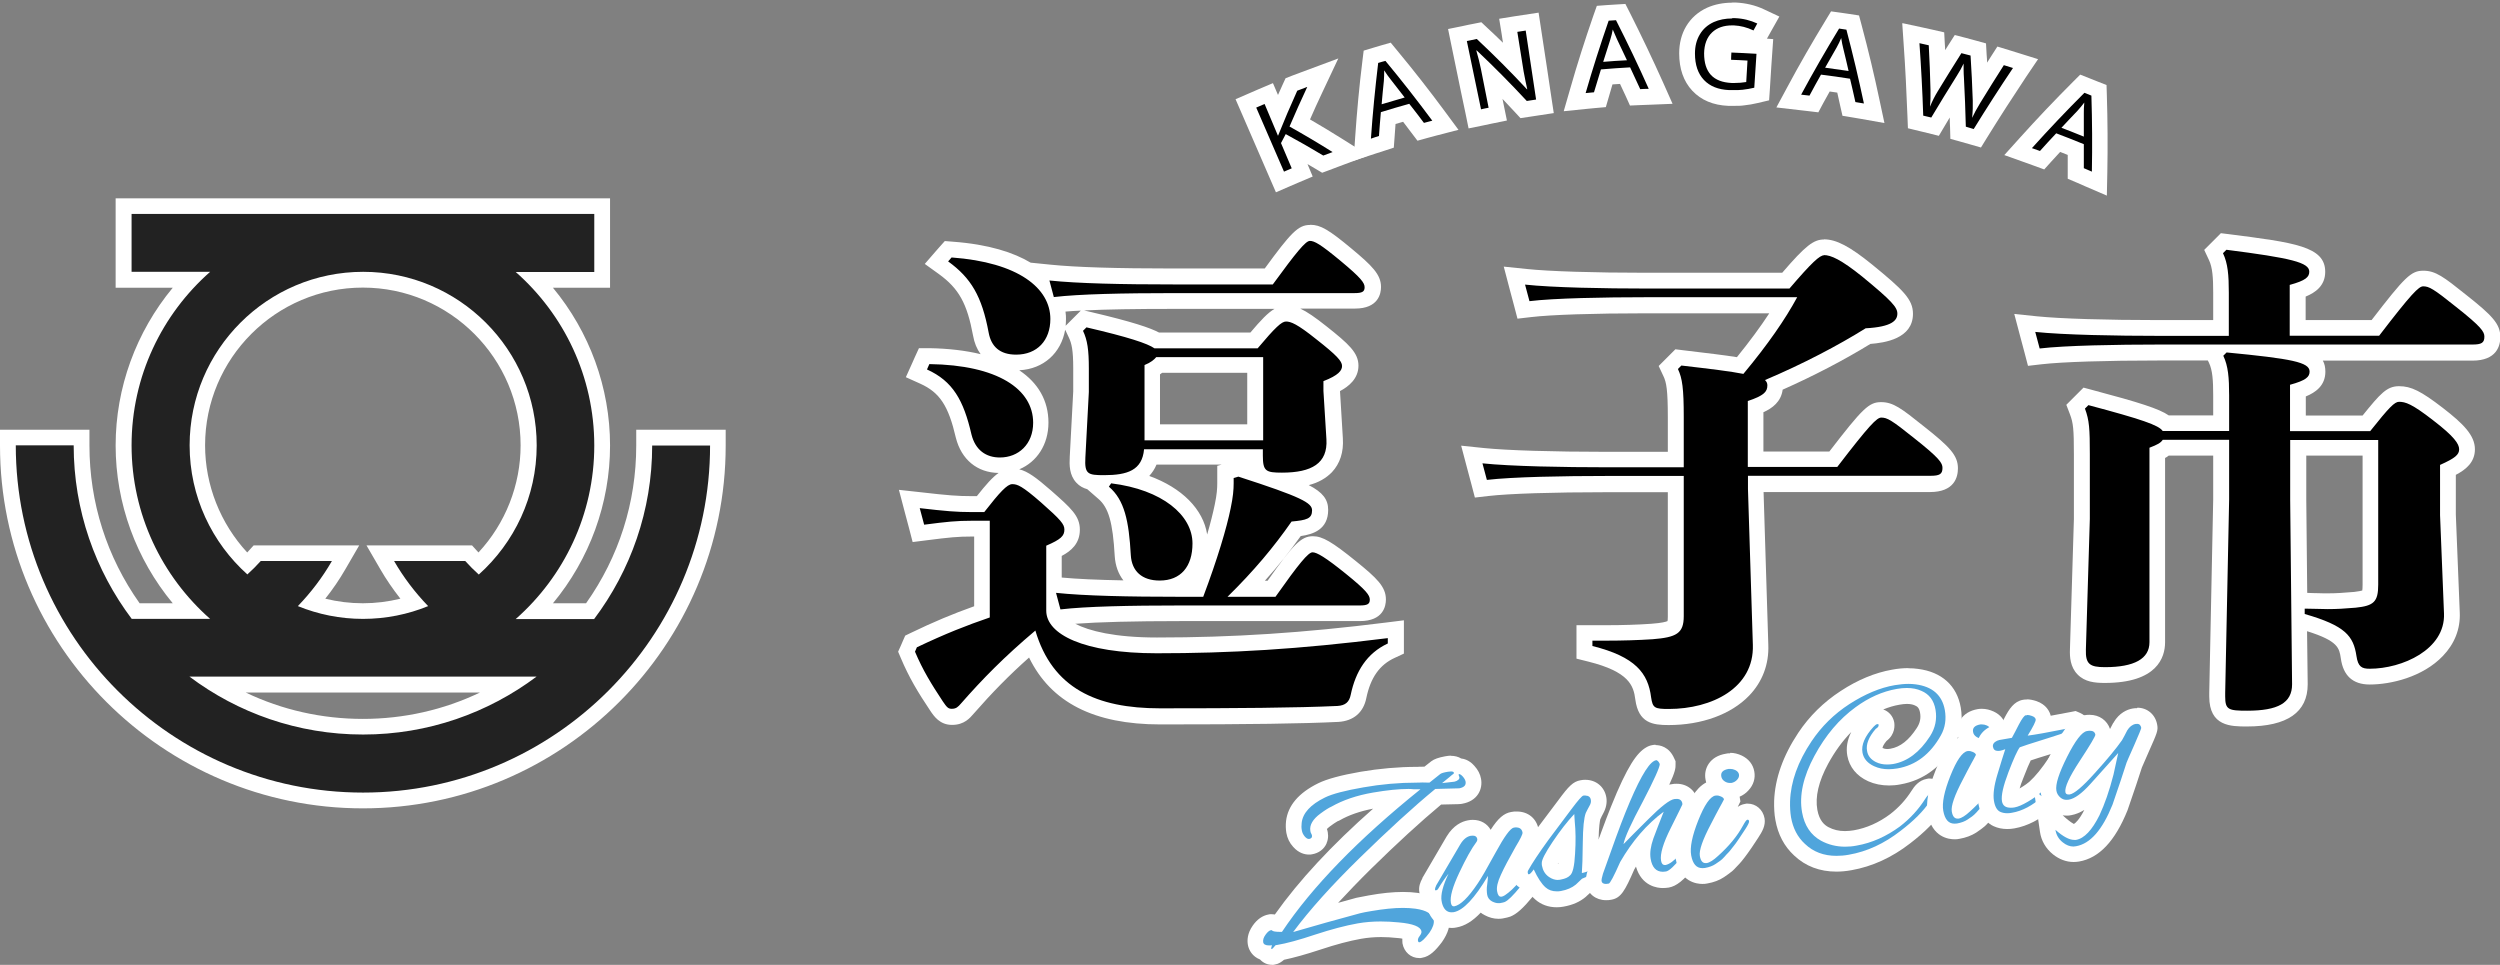 <?xml version="1.0" encoding="UTF-8"?><svg id="_レイヤー_2" xmlns="http://www.w3.org/2000/svg" viewBox="0 0 158.47 61.16"><rect x="0" y="0" width="158.47" height="61.16" fill="#808080" stroke="none"/><defs><style>.cls-1{fill:#50a5dc;}.cls-2{fill:#fff;}.cls-3{fill:#222;}</style></defs><g id="_ヘッダー"><g><path class="cls-3" d="M23,50.73C10.59,50.73,.5,40.64,.5,28.23v-.5H5.17v.5c0,3.81,1.18,7.43,3.43,10.5h3.47c-2.7-2.82-4.23-6.58-4.23-10.5s1.53-7.68,4.23-10.5H7.83v-4.67h30.33v4.67h-4.23c2.7,2.82,4.23,6.58,4.23,10.5s-1.53,7.68-4.23,10.5h3.47c2.24-3.07,3.43-6.69,3.43-10.5v-.5h4.67v.5c0,12.41-10.09,22.5-22.5,22.5Zm-9.37-7.33c2.81,1.75,6.02,2.67,9.37,2.67s6.56-.92,9.37-2.67H13.63Zm6.12-5.18c1.05,.34,2.14,.52,3.26,.52s2.21-.17,3.26-.52c-.65-.74-1.23-1.55-1.72-2.4l-.44-.75h5.6l.15,.17c.16,.17,.32,.34,.49,.51,2.02-1.97,3.17-4.68,3.17-7.51,0-5.79-4.71-10.5-10.5-10.5s-10.5,4.71-10.5,10.5c0,2.82,1.15,5.53,3.17,7.51,.17-.16,.33-.33,.49-.51l.15-.17h5.6l-.44,.75c-.49,.85-1.07,1.65-1.72,2.4Z"/><path class="cls-2" d="M37.67,13.57v3.67h-4.98c3.05,2.69,4.98,6.62,4.98,11s-1.93,8.31-4.98,11h4.97c2.31-3.07,3.68-6.88,3.68-11h3.67c0,12.13-9.87,22-22,22S1,40.36,1,28.23h3.67c0,4.12,1.37,7.93,3.68,11h4.97c-3.05-2.69-4.98-6.62-4.98-11s1.93-8.31,4.98-11h-4.98v-3.67h29.33M15.67,36.42c.3-.27,.59-.56,.86-.86h4.51c-.6,1.04-1.33,2-2.16,2.86,1.28,.52,2.67,.81,4.13,.81s2.86-.29,4.13-.81c-.83-.86-1.56-1.82-2.16-2.86h4.51c.27,.3,.56,.59,.86,.86,2.25-2.02,3.67-4.94,3.67-8.19,0-6.07-4.93-11-11-11s-11,4.93-11,11c0,3.25,1.42,6.18,3.67,8.19m7.33,10.14c4.12,0,7.92-1.37,10.99-3.67H12.01c3.06,2.3,6.87,3.67,10.99,3.67M38.67,12.57H7.33v5.67h3.62c-2.32,2.8-3.62,6.33-3.62,10s1.3,7.2,3.62,10h-2.1c-2.08-2.94-3.18-6.38-3.18-10v-1H0v1c0,12.68,10.32,23,23,23s23-10.32,23-23v-1h-5.67v1c0,3.62-1.1,7.06-3.18,10h-2.1c2.32-2.8,3.62-6.33,3.62-10s-1.3-7.2-3.62-10h3.62v-5.67h0ZM15.67,35.02c-1.7-1.84-2.67-4.27-2.67-6.79,0-5.51,4.49-10,10-10s10,4.49,10,10c0,2.52-.96,4.95-2.67,6.79-.04-.04-.08-.08-.11-.12l-.3-.33h-6.69l.87,1.5c.38,.66,.81,1.28,1.28,1.88-.78,.19-1.57,.29-2.38,.29s-1.61-.1-2.38-.29c.47-.59,.9-1.22,1.28-1.88l.87-1.5h-6.69l-.3,.33s-.07,.08-.11,.12h0Zm-.09,8.88h14.84c-2.3,1.1-4.82,1.67-7.42,1.67s-5.12-.57-7.42-1.67h0Z"/></g><g><g><path class="cls-1" d="M80.13,60.39c-.44-.12-.53-.47-.56-.59-.05-.27,.03-.56,.23-.84,.2-.29,.42-.45,.67-.5h.16l.26,.09s-.03-.01-.03-.01c0,0,.04,0,.13,.02,1.75-2.55,4.31-5.24,7.64-8.02-.45,.03-.96,.1-1.51,.2-.98,.17-1.81,.45-2.47,.83-.13,.06-.29,.14-.65,.41-.18,.13-.48,.39-.44,.61,.15,.31,.12,.52,.07,.65-.11,.25-.3,.39-.56,.43h-.04s-.07,.01-.07,.01c-.23,0-.44-.11-.63-.33-.16-.18-.26-.4-.31-.64-.03-.19-.04-.4-.02-.61,.09-.8,.68-1.48,1.75-2,.51-.25,1.35-.47,2.56-.69,1.15-.2,2.32-.31,3.49-.31,.1,0,.21-.01,.34-.01,.08,0,.18,0,.28,0l.54-.43c.16-.12,.35-.18,.7-.24,.11-.02,.21-.03,.29-.03,.22,0,.38,.07,.5,.16h.04c.27,0,.47,.18,.59,.32,.16,.18,.27,.37,.3,.57,.07,.39-.1,.88-.8,1.01-.05,0-.1,.02-1.43,.04-1.36,1.13-2.91,2.55-4.61,4.22-1.25,1.23-2.33,2.38-3.22,3.44,.91-.26,1.82-.51,2.75-.76,.19-.04,.44-.09,.76-.15,.79-.14,1.49-.21,2.08-.21,.32,0,.61,.02,.87,.06,.94,.14,1.47,.52,1.58,1.12,.06,.36-.05,.75-.36,1.18-.42,.55-.68,.77-.96,.82,0,0-.02,0-.02,0-.32,0-.58-.16-.64-.51-.03-.19,.01-.39,.14-.58-.12-.03-.39-.11-.9-.16-.38-.04-.75-.06-1.1-.06-.48,0-.94,.04-1.36,.11-.76,.13-1.64,.37-2.63,.69-.99,.33-1.8,.55-2.41,.67-.14,.16-.26,.25-.42,.28h-.09s-.42,0-.42,0l-.06-.27Z"/><path class="cls-2" d="M91.97,48.9c.12,0,.18,.03,.19,.09,0,.04-.03,.08-.11,.12-.03,.03-.24,.21-.64,.53,.42-.05,.68-.08,.78-.09,.1-.02,.18-.06,.25-.12,.07-.06,.09-.13,.05-.22-.04-.09-.04-.14,0-.14,0,0,0,0,.01,0,.05,0,.13,.05,.22,.15,.1,.11,.16,.22,.18,.32,.04,.23-.09,.37-.4,.43-.05,0-.55,.02-1.52,.04-1.41,1.16-3,2.62-4.78,4.36-1.78,1.74-3.19,3.31-4.23,4.71,1.39-.41,2.8-.8,4.24-1.19,.17-.04,.4-.09,.72-.14,.76-.13,1.43-.2,2-.2,.29,0,.56,.02,.79,.05,.71,.1,1.09,.34,1.16,.71,.04,.22-.05,.49-.27,.81-.29,.39-.51,.59-.64,.61,0,0,0,0-.01,0-.04,0-.07-.04-.08-.11-.01-.08,.02-.18,.11-.29,.09-.12,.13-.22,.11-.3-.05-.29-.53-.48-1.43-.56-.4-.04-.78-.06-1.15-.06-.51,0-.99,.04-1.45,.12-.79,.14-1.69,.38-2.7,.71-1.01,.34-1.82,.56-2.42,.66-.04,0-.07,.01-.1,.02-.13,.16-.21,.24-.24,.24,0,0,0,0,0,0-.02,0-.03-.02-.03-.04,0-.03,.01-.1,.05-.2-.07,0-.13,.01-.18,.01-.23,0-.36-.07-.38-.21-.02-.14,.02-.29,.15-.47,.12-.17,.24-.27,.35-.29,0,0,0,0,.01,0,.02,0,.03,0,.05,.02,.05,.06,.23,.09,.54,.09,.03,0,.06,0,.09,0,1.91-2.86,4.84-5.87,8.78-9.04h-.43c-.1-.01-.21-.02-.32-.02-.63,0-1.38,.08-2.26,.23-1.04,.18-1.91,.48-2.63,.89-.16,.07-.39,.21-.7,.44-.49,.36-.7,.73-.64,1.1,0,.06,.03,.12,.07,.2,.04,.07,.04,.14,.03,.19-.03,.06-.08,.1-.17,.12-.01,0-.02,0-.03,0-.08,0-.16-.05-.25-.15-.1-.12-.17-.25-.19-.4-.03-.15-.03-.3-.01-.47,.07-.62,.56-1.16,1.48-1.61,.47-.23,1.28-.44,2.43-.64,1.13-.2,2.26-.3,3.4-.3,.02,0,.05,0,.07,0,.07,0,.16-.01,.27-.01,.12,0,.27,0,.45,.01l.69-.55c.07-.05,.23-.1,.48-.14,.08-.01,.15-.02,.21-.02m0-1c-.1,0-.23,.01-.38,.04-.43,.08-.69,.17-.89,.32l-.43,.34s-.08,0-.12,0c-.12,0-.23,0-.31,.01h-.03c-1.19,0-2.4,.11-3.58,.31-1.26,.22-2.14,.46-2.69,.73-1.24,.61-1.92,1.41-2.04,2.39-.03,.27-.02,.52,.02,.76,.06,.33,.2,.63,.43,.88,.35,.4,.74,.49,1,.49h.09l.12-.02c.41-.07,.75-.32,.91-.69v-.03s.02-.03,.02-.03c.1-.27,.1-.57,0-.85,.04-.04,.1-.1,.21-.18,.35-.26,.48-.31,.48-.32l.06-.02,.06-.03c.57-.33,1.29-.58,2.12-.74-2.62,2.31-4.71,4.56-6.23,6.71-.07-.01-.14-.02-.22-.02h-.09l-.1,.02c-.37,.07-.71,.3-.99,.7-.35,.5-.36,.94-.31,1.22,.06,.35,.3,.75,.77,.93,.19,.21,.46,.34,.76,.34h.09l.1-.02c.24-.04,.42-.17,.57-.3,.62-.13,1.38-.34,2.32-.65,.96-.32,1.83-.55,2.56-.68,.4-.07,.82-.11,1.27-.11,.33,0,.68,.02,1.04,.06,.12,.01,.22,.02,.31,.04,0,.11,0,.21,.01,.3,.1,.55,.53,.93,1.06,.93h.09l.1-.02c.48-.08,.85-.46,1.25-.99,.4-.57,.55-1.09,.46-1.59-.1-.58-.53-1.31-1.99-1.53-.29-.04-.6-.06-.94-.06-.62,0-1.35,.07-2.17,.22-.34,.06-.6,.11-.78,.15-.39,.11-.78,.21-1.16,.32,.63-.68,1.32-1.4,2.08-2.15,1.64-1.61,3.13-2.98,4.45-4.08,1.19-.02,1.24-.03,1.33-.05,.99-.17,1.32-.94,1.2-1.58-.05-.29-.19-.57-.42-.82-.1-.11-.38-.42-.84-.47-.18-.11-.4-.17-.66-.17h0Z"/></g><g><path class="cls-1" d="M91.99,58.33c-.25,0-.87-.1-1.1-.99l-.03-.14c-.02-.09-.02-.18-.02-.27h-.18l-.22-.47c-.04-.2,.04-.39,.13-.57l1.53-2.62c.27-.45,.61-.72,1.01-.79,.08-.02,.16-.02,.23-.02,.4,0,.7,.24,.77,.61,.02,.14,.02,.35-.13,.57-.3,.4-.65,1.02-1.05,1.88-.24,.52-.37,.88-.43,1.13,.18-.18,.42-.47,.74-.94,.2-.29,.58-.94,1.12-1.93,.78-1.44,1.15-1.76,1.51-1.82,.09-.02,.18-.02,.26-.02,.47,0,.81,.28,.89,.73,.04,.22-.02,.46-.51,1.25-.4,.71-.71,1.29-.9,1.72-.08,.18-.14,.33-.17,.44,.43-.41,.93-1.06,1.47-1.96,.15-.25,.35-.34,.49-.36h.04s.07,0,.07,0c.29,0,.52,.2,.57,.49,.03,.18,0,.37-.12,.56-.33,.55-.73,1.12-1.2,1.7-.68,.83-.99,1.03-1.21,1.12-.06,.02-.19,.06-.39,.09-.06,.01-.13,.02-.19,.02-.21,0-.41-.06-.62-.17-.22-.12-.38-.29-.48-.5-.58,.74-1.11,1.13-1.63,1.23-.08,.01-.15,.02-.22,.02Z"/><path class="cls-2" d="M96.11,52.45c.23,0,.36,.11,.4,.32,.02,.09-.13,.4-.44,.91-.41,.73-.73,1.32-.93,1.77-.21,.45-.29,.8-.24,1.05,.04,.23,.12,.34,.24,.34,.01,0,.02,0,.04,0,.06-.01,.13-.04,.21-.09,.59-.39,1.24-1.17,1.95-2.35,.04-.07,.09-.12,.15-.13,0,0,.02,0,.02,0,.04,0,.07,.03,.08,.08,.01,.06,0,.13-.06,.22-.32,.53-.7,1.08-1.16,1.64-.46,.56-.79,.89-1,.97-.04,.02-.14,.04-.3,.07-.03,0-.07,0-.1,0-.12,0-.25-.04-.39-.11-.17-.09-.28-.24-.31-.42-.03-.19-.04-.41,0-.65,.03-.24,.05-.43,.05-.55-.85,1.43-1.57,2.19-2.17,2.3-.05,0-.09,.01-.14,.01-.3,0-.51-.2-.61-.61,0-.04-.01-.07-.02-.1-.07-.4,.08-.98,.44-1.74-.23,.29-.45,.61-.67,.98-.03,.04-.07,.07-.13,.08,0,0,0,0-.01,0-.03,0-.05-.02-.05-.06,0-.05,.02-.13,.08-.26l1.52-2.59c.19-.32,.41-.5,.66-.55,.05,0,.1-.01,.14-.01,.16,0,.25,.07,.28,.2,.01,.06,0,.13-.05,.2-.31,.41-.67,1.06-1.09,1.95-.42,.89-.6,1.53-.53,1.91,.03,.15,.08,.22,.18,.22,.01,0,.02,0,.03,0,.39-.07,.89-.55,1.49-1.45,.21-.3,.59-.96,1.14-1.97,.55-1.01,.93-1.53,1.15-1.57,.06-.01,.12-.02,.17-.02m0-1c-.1,0-.22,0-.34,.03-.45,.08-.82,.38-1.3,1.13-.22-.39-.63-.63-1.12-.63-.09,0-.2,0-.32,.03-.38,.07-.91,.3-1.35,1.02l-1.52,2.6-.02,.03v.03c-.13,.23-.25,.53-.19,.88,.05,.28,.2,.53,.42,.68,0,.02,0,.04,0,.05l.02,.09v.04s.02,.04,.02,.04c.33,1.26,1.29,1.36,1.58,1.36,.1,0,.2,0,.31-.03,.52-.09,1.02-.39,1.54-.94,.08,.06,.16,.12,.25,.16,.28,.15,.57,.23,.86,.23,.09,0,.19,0,.28-.02,.23-.04,.37-.08,.49-.12,.4-.16,.81-.53,1.42-1.27,.48-.6,.9-1.19,1.24-1.76,.22-.37,.22-.7,.19-.91-.09-.53-.53-.9-1.06-.9h-.08c.09-.25,.12-.45,.08-.67-.12-.7-.66-1.15-1.38-1.15h0Z"/></g><g><path class="cls-1" d="M98.65,57.02c-.4,0-.75-.13-1.03-.38-.2-.17-.39-.42-.58-.73-.02,0-.11,.02-.11,.02h-.06c-.24,0-.5-.15-.56-.5-.03-.19,0-.39,.12-.55,.23-.41,.65-1.06,1.27-1.92l1.47-1.96c.64-.86,.84-1.01,1.08-1.06,.09-.02,.17-.02,.24-.02,.44,0,.77,.26,.84,.68,.04,.22,0,.46-.13,.68-.06,.11-.1,.19-.13,.25-.04,.08-.08,.16-.12,.23-.02,.07-.11,.49-.13,1.63,0,.45-.01,.84-.02,1.16,.39-.28,.77-.74,1.13-1.39,.13-.2,.29-.38,.53-.42h.04s.06,0,.06,0c.28,0,.51,.2,.56,.49,.04,.24-.06,.46-.14,.6-.47,.79-.92,1.36-1.39,1.73-.28,.21-.63,.4-1.06,.57l-.32,.31c-.33,.28-.73,.45-1.21,.54-.12,.02-.24,.03-.36,.03Zm.7-4.13c-.18,.23-.35,.49-.54,.75-.55,.82-.6,1.05-.6,1.07,.04,.25,.11,.37,.24,.45,.11,.07,.21,.1,.31,.1,.25-.04,.35-.08,.38-.12,.03-.03,.13-.22,.19-1.06,.03-.44,.04-.84,.03-1.21Z"/><path class="cls-2" d="M100.49,50.43c.2,0,.32,.09,.35,.27,.02,.11,0,.23-.07,.35-.07,.12-.12,.22-.15,.28s-.06,.13-.1,.2c-.12,.32-.18,.94-.19,1.87-.01,.93-.03,1.58-.06,1.94,.77-.14,1.47-.78,2.11-1.92,.08-.11,.14-.17,.18-.18,0,0,.01,0,.02,0,.04,0,.06,.03,.07,.08,.01,.06-.02,.15-.08,.26-.43,.72-.85,1.25-1.27,1.58-.25,.19-.59,.37-1.02,.54l-.39,.37c-.24,.2-.56,.34-.95,.41-.09,.02-.18,.02-.27,.02-.27,0-.51-.08-.7-.25-.25-.22-.5-.6-.75-1.14-.14,.2-.24,.3-.3,.31,0,0-.01,0-.01,0-.04,0-.06-.03-.07-.09-.01-.06,0-.12,.04-.18,.24-.43,.66-1.07,1.27-1.91l1.46-1.95c.42-.56,.67-.85,.76-.86,.06,0,.11-.01,.15-.01m-1.74,5.35c.06,0,.11,0,.17-.02,.26-.05,.45-.13,.57-.26,.17-.13,.28-.59,.32-1.37,.05-.78,.04-1.46-.02-2.04l-.03-.48c-.44,.47-.9,1.06-1.37,1.76-.47,.7-.7,1.15-.69,1.35,0,.06,0,.11,.01,.16,.06,.31,.2,.55,.45,.72,.19,.13,.38,.19,.58,.19m1.74-6.35c-.1,0-.21,0-.33,.03-.46,.08-.75,.38-1.39,1.25l-1.46,1.94c-.63,.88-1.06,1.53-1.33,2-.16,.26-.22,.57-.16,.87,.09,.5,.47,.86,.96,.9,.16,.24,.33,.43,.51,.59,.37,.33,.84,.5,1.36,.5,.14,0,.29-.01,.44-.04,.57-.1,1.05-.31,1.42-.63l.02-.02,.02-.02,.26-.24c.43-.18,.78-.37,1.06-.59,.55-.43,1.04-1.04,1.53-1.88,.19-.34,.26-.65,.2-.95-.1-.53-.53-.9-1.05-.9h-.09l-.1,.02c-.48,.09-.74,.46-.83,.59l-.03,.04-.02,.04c-.06,.1-.11,.2-.17,.29,.02-.83,.08-1.17,.11-1.29,.03-.06,.06-.11,.08-.17,.02-.05,.06-.12,.11-.21,.18-.33,.25-.68,.19-1.02-.12-.66-.65-1.1-1.33-1.1h0Zm-1.76,5.32s.02-.04,.03-.06c0,.03,0,.05-.01,.07h-.02Z"/></g><g><path class="cls-1" d="M101.81,56.51c-.49,0-.72-.32-.77-.6-.03-.17,0-.38,.1-.71,.62-1.77,1.1-3.08,1.44-3.91,1.1-2.74,1.66-3.33,2.05-3.54l.07-.04,.17-.04h.08c.18,0,.52,.07,.72,.55l.04,.09v.09c0,.18,.02,.43-1.12,2.61-.04,.07-.08,.14-.11,.21,.91-.86,1.31-1.04,1.57-1.08,.09-.02,.17-.02,.24-.02,.45,0,.77,.27,.85,.7l.02,.09v.17q-.02,.07-.79,1.61c-.36,.72-.51,1.17-.56,1.44,.25-.23,.67-.72,1.28-1.77,.13-.18,.27-.36,.51-.4h.05s.06,0,.06,0c.28,0,.51,.2,.56,.49,.05,.28,0,.62-1.21,2.14-.75,.92-1.08,1.09-1.34,1.14-.1,.02-.2,.03-.29,.03-.32,0-1.08-.12-1.28-1.25-.06-.36-.03-.76,.09-1.2-.39,.47-.76,1-1.09,1.58-.62,1.42-.78,1.56-1.08,1.62-.1,.02-.18,.02-.25,.02Z"/><path class="cls-2" d="M104.95,48.18c.1,0,.19,.08,.26,.25,0,.2-.35,.99-1.07,2.37-.75,1.4-1.16,2.3-1.23,2.71,.3-.31,.82-.84,1.57-1.58,.8-.8,1.35-1.23,1.65-1.28,.05,0,.1-.01,.15-.01,.2,0,.32,.09,.36,.28,0,.04,0,.06,0,.08,0,.02-.25,.51-.73,1.48-.49,.97-.69,1.66-.62,2.07,.03,.19,.11,.28,.24,.28,.02,0,.03,0,.05,0,.5-.11,1.14-.84,1.93-2.2,.07-.1,.12-.15,.17-.16,0,0,0,0,.01,0,.03,0,.06,.02,.06,.07,.03,.19-.34,.77-1.11,1.74-.49,.6-.83,.92-1.03,.96-.07,.01-.14,.02-.2,.02-.43,0-.69-.28-.78-.83-.06-.36,0-.78,.17-1.27,.18-.48,.4-1.06,.66-1.71-1.08,.8-2,1.87-2.76,3.19-.4,.9-.64,1.36-.73,1.37-.06,.01-.12,.02-.17,.02-.16,0-.26-.06-.28-.18-.01-.08,.02-.24,.09-.47,.62-1.76,1.09-3.05,1.42-3.87,.79-1.96,1.4-3.06,1.83-3.28,.02-.01,.03-.02,.05-.02,.01,0,.02,0,.04,0m0-1h-.09l-.12,.02c-.13,.02-.27,.07-.4,.15-.56,.33-1.17,1.12-2.23,3.77-.34,.84-.82,2.15-1.44,3.92-.14,.44-.17,.72-.13,.98,.1,.6,.61,1.01,1.26,1.01,.1,0,.21,0,.34-.03,.61-.11,.86-.56,1.45-1.91,.04-.06,.07-.13,.11-.19,.36,1.26,1.38,1.36,1.7,1.36,.12,0,.24-.01,.38-.03,.49-.09,.94-.45,1.64-1.31,1.24-1.57,1.41-2.03,1.32-2.54-.09-.53-.52-.9-1.05-.9h-.17c.09-.19,.1-.24,.11-.33,.02-.16,0-.29-.01-.39-.12-.67-.66-1.11-1.34-1.11-.1,0-.21,0-.32,.03-.05,0-.1,.02-.15,.03,.38-.81,.41-1.07,.4-1.3v-.19s-.08-.17-.08-.17c-.33-.77-.94-.85-1.18-.85h0Z"/></g><g><path class="cls-1" d="M107.92,55.52c-.3,0-1.01-.12-1.2-1.22-.11-.6,.05-1.41,.48-2.49,.47-1.19,.92-1.77,1.45-1.88h.05s.12-.02,.12-.02c.07,0,.15,0,.22,.03-.29-.19-.39-.45-.42-.63-.05-.31,.04-.52,.13-.65,.15-.21,.4-.35,.73-.41,.07-.01,.13-.02,.2-.02,.18,0,.35,.04,.52,.12,.29,.14,.47,.37,.52,.65,.05,.27-.04,.55-.24,.77-.18,.19-.39,.31-.64,.35h-.04s-.14,.02-.14,.02c-.06,0-.13,0-.19-.02,.21,.14,.29,.32,.32,.46l.03,.16-.07,.14c-.04,.08-.09,.17-.14,.28l-.16,.29c-.06,.1-.52,1-.52,1-.63,1.19-.67,1.6-.67,1.7,.08-.05,.19-.13,.34-.27,.65-.58,1.14-1.18,1.47-1.78,.19-.36,.36-.58,.64-.63h.04s.07,0,.07,0c.29,0,.53,.21,.58,.51,.04,.23-.04,.46-.32,.87l-.41,.62c-.11,.16-.19,.27-.23,.33l-.21,.28c-.12,.16-.22,.27-.28,.34-.06,.06-.13,.14-.23,.25-.13,.14-.25,.25-.37,.33l-.29,.2c-.25,.16-.54,.27-.87,.33-.09,.02-.17,.02-.25,.02Z"/><path class="cls-2" d="M109.68,48.74c.1,0,.2,.02,.31,.07,.14,.07,.22,.16,.24,.28s-.02,.23-.12,.34c-.1,.11-.22,.17-.36,.2-.03,0-.06,0-.1,0-.11,0-.21-.03-.31-.09-.13-.08-.21-.19-.23-.32-.05-.26,.11-.42,.46-.48,.04,0,.07,0,.11,0m-.87,1.68c.08,0,.17,.02,.26,.06,.13,.05,.2,.12,.21,.19-.03,.07-.08,.15-.13,.25-.05,.09-.11,.19-.16,.29s-.14,.26-.24,.45c-.1,.19-.2,.38-.29,.56-.54,1.02-.77,1.7-.71,2.04,.05,.3,.17,.45,.36,.45,.02,0,.05,0,.07,0,.19-.03,.44-.19,.73-.46,.69-.62,1.21-1.25,1.57-1.91,.13-.24,.22-.37,.28-.38,0,0,.01,0,.02,0,.05,0,.08,.03,.09,.1,.01,.07-.07,.24-.24,.5-.17,.26-.31,.47-.41,.62-.1,.15-.17,.25-.21,.3-.04,.05-.11,.14-.22,.28-.1,.14-.19,.24-.24,.29-.06,.06-.14,.14-.24,.26s-.2,.2-.28,.26c-.09,.06-.18,.12-.29,.2-.18,.12-.4,.2-.67,.25-.06,0-.11,.01-.16,.01-.38,0-.61-.27-.71-.81-.09-.5,.06-1.24,.45-2.22,.39-.98,.75-1.5,1.08-1.57,.02,0,.04,0,.07,0m.87-2.68c-.1,0-.19,0-.29,.03-.47,.08-.83,.29-1.06,.62-.2,.29-.28,.65-.21,1.02,.01,.06,.03,.12,.04,.18-.69,.36-1.11,1.22-1.43,2.04-.47,1.18-.63,2.06-.51,2.76,.27,1.52,1.36,1.63,1.69,1.63,.11,0,.22,0,.33-.03,.4-.07,.75-.2,1.05-.4l.3-.21c.16-.11,.31-.24,.46-.41,.09-.1,.16-.17,.21-.22,.08-.09,.19-.21,.33-.4,.1-.13,.17-.22,.2-.27,.05-.07,.14-.19,.26-.37l.41-.62c.24-.37,.48-.76,.4-1.23-.1-.55-.54-.93-1.07-.93h-.08l-.1,.02c-.18,.03-.33,.1-.45,.19,.01-.02,.02-.04,.03-.06l.14-.29-.05-.3c.21-.09,.4-.22,.56-.4,.32-.34,.45-.77,.37-1.2-.08-.45-.36-.8-.8-1.01-.24-.11-.48-.17-.73-.17h0Z"/></g><g><path class="cls-1" d="M116.4,54.75c-.93,0-1.72-.3-2.34-.89-.54-.5-.89-1.17-1.03-1.97-.06-.34-.08-.71-.07-1.11,.04-1.32,.53-2.68,1.44-4.06,.66-.99,1.52-1.83,2.55-2.51,1.03-.67,2.06-1.1,3.07-1.28,.34-.06,.65-.09,.95-.09,.19,0,.37,.01,.54,.04,1.62,.21,2.13,1.23,2.27,2.04,.12,.7,.02,1.35-.3,1.93-.74,1.33-1.79,2.12-3.12,2.36-.22,.04-.43,.06-.64,.06-.4,0-.78-.08-1.12-.23-.73-.32-.96-.85-1.03-1.23-.11-.65,.16-1.34,.82-2.06,.18-.19,.33-.29,.51-.32h.04s.08-.01,.08-.01c.28,0,.51,.19,.55,.46,.02,.13,.03,.46-.34,.73-.22,.26-.45,.62-.39,.93,.02,.11,.07,.23,.29,.34,.14,.07,.31,.11,.49,.11,.09,0,.19,0,.29-.03,.77-.14,1.43-.64,2-1.54,.27-.42,.36-.85,.28-1.32-.07-.42-.27-.69-.6-.83-.21-.1-.45-.15-.73-.15-.17,0-.36,.02-.56,.05-.83,.15-1.64,.51-2.41,1.07-.97,.7-1.8,1.68-2.47,2.92-.65,1.21-.9,2.3-.73,3.24,.12,.69,.43,1.16,.95,1.45,.39,.21,.81,.32,1.29,.32,.21,0,.42-.02,.64-.06,.89-.16,1.74-.53,2.52-1.12,.59-.45,1.09-1,1.47-1.61,.13-.22,.33-.48,.64-.54h.04s.06,0,.06,0c.23,0,.52,.14,.59,.55,.03,.16,.02,.41-.19,.7-.42,.63-1.08,1.3-1.96,1.98-1.09,.85-2.27,1.39-3.49,1.6-.3,.05-.59,.08-.86,.08Z"/><path class="cls-2" d="M120.96,43.35c.17,0,.32,.01,.47,.03,1.06,.14,1.68,.68,1.85,1.63,.1,.58,.02,1.12-.25,1.6-.67,1.2-1.59,1.9-2.76,2.1-.19,.03-.37,.05-.55,.05-.34,0-.64-.06-.92-.19-.42-.19-.67-.48-.74-.86-.09-.49,.15-1.04,.7-1.64,.1-.1,.17-.16,.23-.17,.01,0,.02,0,.03,0,.04,0,.06,.01,.06,.04,.02,.09-.04,.18-.18,.26-.44,.51-.63,.98-.55,1.4,.05,.31,.24,.54,.55,.7,.22,.11,.45,.16,.72,.16,.12,0,.25-.01,.38-.03,.91-.16,1.69-.75,2.34-1.76,.34-.53,.45-1.09,.35-1.68s-.4-.99-.9-1.2c-.26-.12-.57-.18-.92-.18-.2,0-.42,.02-.64,.06-.91,.16-1.78,.55-2.61,1.16-1.03,.75-1.9,1.77-2.61,3.09s-.97,2.5-.78,3.57c.15,.84,.55,1.44,1.2,1.8,.46,.25,.97,.38,1.53,.38,.24,0,.48-.02,.73-.07,.97-.17,1.88-.58,2.74-1.21,.65-.5,1.18-1.08,1.6-1.74,.12-.19,.22-.3,.3-.31,0,0,0,0,.01,0,.05,0,.08,.04,.09,.13,.02,.1-.02,.21-.1,.33-.4,.61-1.02,1.23-1.86,1.87-1.03,.8-2.12,1.31-3.28,1.51-.27,.05-.53,.07-.78,.07-.8,0-1.47-.25-2-.76-.47-.43-.76-1-.88-1.69-.05-.31-.07-.64-.06-1.01,.04-1.23,.49-2.5,1.36-3.8,.63-.94,1.43-1.73,2.4-2.36,.98-.63,1.94-1.04,2.88-1.2,.31-.05,.6-.08,.86-.08m0-1h0c-.32,0-.67,.03-1.04,.1-1.07,.19-2.17,.64-3.25,1.35-1.09,.71-1.99,1.6-2.69,2.65-.97,1.46-1.48,2.91-1.53,4.32-.01,.43,.01,.84,.08,1.21,.16,.91,.56,1.67,1.19,2.25,.72,.68,1.62,1.02,2.68,1.02,.3,0,.62-.03,.95-.09,1.31-.23,2.56-.8,3.72-1.7,.94-.72,1.62-1.41,2.08-2.11,.29-.4,.3-.8,.25-1.05-.11-.65-.64-.95-1.08-.95h-.09l-.1,.02c-.51,.09-.8,.48-.98,.77-.35,.55-.8,1.05-1.35,1.47-.71,.53-1.49,.88-2.3,1.02-.19,.03-.38,.05-.56,.05-.39,0-.73-.08-1.05-.25-.24-.13-.57-.39-.7-1.09-.15-.83,.08-1.81,.68-2.92,.43-.79,.92-1.46,1.47-2.02-.26,.51-.34,1.02-.25,1.51,.13,.71,.59,1.28,1.32,1.61,.4,.18,.85,.27,1.33,.27,.23,0,.47-.02,.72-.07,1.48-.26,2.65-1.14,3.46-2.6,.38-.69,.5-1.45,.36-2.27-.24-1.39-1.21-2.26-2.71-2.45-.18-.03-.39-.04-.6-.04h0Zm-1.59,2.62c.34-.14,.67-.24,1.02-.3,.17-.03,.33-.05,.47-.05,.2,0,.37,.03,.5,.09,.16,.07,.28,.14,.34,.47,.06,.34,0,.65-.21,.97-.5,.77-1.04,1.2-1.67,1.31-.07,.01-.14,.02-.21,.02-.1,0-.19-.02-.27-.06,0,0-.01,0-.02,0,0-.07,.06-.22,.25-.45,.57-.43,.52-1.01,.49-1.19-.07-.38-.34-.69-.7-.81h0Z"/></g><g><path class="cls-1" d="M123.88,52.71c-.3,0-1.01-.12-1.2-1.22-.11-.6,.05-1.41,.48-2.49,.47-1.19,.92-1.77,1.45-1.88h.05s.12-.02,.12-.02c.07,0,.15,0,.22,.02-.29-.19-.39-.44-.42-.63-.07-.41,.11-.93,.86-1.06,.07-.01,.13-.02,.2-.02,.17,0,.35,.04,.52,.12,.29,.14,.47,.36,.52,.64,.05,.28-.04,.55-.24,.77-.18,.19-.39,.31-.64,.35h-.04s-.14,.02-.14,.02c-.06,0-.13,0-.19-.02,.21,.14,.29,.32,.32,.46l.03,.16-.07,.14c-.04,.08-.09,.17-.14,.28l-.15,.28c-.07,.12-.53,1.01-.53,1.01-.62,1.19-.67,1.59-.67,1.69,.08-.05,.19-.13,.34-.27,.65-.58,1.14-1.18,1.46-1.78,.2-.37,.36-.59,.64-.64h.04s.06,0,.06,0c.29,0,.53,.2,.58,.51,.05,.26-.08,.51-.32,.87l-.42,.62c-.11,.16-.19,.27-.23,.33l-.21,.28c-.12,.16-.22,.27-.29,.34-.05,.05-.13,.13-.23,.24-.13,.15-.25,.25-.37,.33l-.29,.2c-.25,.17-.54,.27-.88,.33-.09,.02-.17,.02-.25,.02Z"/><path class="cls-2" d="M125.64,45.92c.1,0,.2,.02,.31,.07,.14,.07,.22,.16,.24,.28,.02,.12-.02,.23-.12,.34-.1,.11-.22,.17-.36,.2-.03,0-.06,0-.1,0-.11,0-.21-.03-.31-.09-.13-.08-.21-.19-.23-.32-.05-.26,.11-.42,.46-.48,.04,0,.07,0,.11,0m-.86,1.68c.08,0,.16,.02,.26,.06,.13,.05,.2,.12,.21,.19-.03,.07-.08,.15-.13,.25-.05,.09-.1,.19-.16,.29-.06,.1-.14,.25-.24,.45-.1,.19-.2,.38-.29,.56-.54,1.02-.77,1.7-.71,2.04,.05,.3,.17,.45,.36,.45,.02,0,.05,0,.07,0,.19-.03,.44-.19,.73-.46,.69-.62,1.22-1.25,1.57-1.91,.13-.24,.22-.37,.28-.38,0,0,.01,0,.02,0,.05,0,.08,.03,.09,.1,.01,.07-.07,.24-.24,.5-.17,.26-.31,.47-.41,.62-.1,.15-.17,.25-.21,.3-.04,.05-.11,.14-.21,.28-.1,.14-.19,.24-.24,.29-.06,.06-.14,.14-.24,.26-.1,.11-.2,.2-.28,.26-.09,.06-.18,.12-.29,.2-.18,.12-.4,.2-.67,.25-.06,0-.11,.01-.16,.01-.38,0-.61-.27-.71-.81-.09-.5,.06-1.24,.45-2.22s.75-1.5,1.08-1.57c.02,0,.04,0,.07,0m.86-2.68c-.1,0-.19,0-.28,.02-1.04,.18-1.39,.98-1.27,1.64,.01,.06,.03,.12,.04,.18-.68,.36-1.11,1.22-1.43,2.04-.47,1.18-.63,2.06-.51,2.76,.27,1.52,1.36,1.63,1.69,1.63,.11,0,.22,0,.33-.03,.4-.07,.75-.2,1.05-.39,.13-.09,.22-.15,.3-.21,.16-.11,.31-.24,.46-.41,.1-.1,.17-.18,.22-.23,.09-.09,.19-.21,.33-.39,.1-.13,.17-.22,.2-.27,.05-.07,.13-.18,.25-.36l.22-.32,.2-.29c.25-.37,.48-.77,.4-1.23-.1-.54-.54-.92-1.07-.92h-.09l-.11,.02c-.17,.03-.32,.1-.44,.19,.01-.02,.02-.04,.03-.06l.13-.29-.05-.3c.21-.09,.4-.22,.56-.4,.32-.34,.45-.77,.37-1.2-.08-.45-.36-.81-.8-1.01-.24-.11-.49-.17-.73-.17h0Z"/></g><g><path class="cls-1" d="M127.26,52.03c-.24,0-.46-.05-.66-.14-.36-.16-.59-.53-.69-1.08-.08-.46,0-1.08,.24-1.88,.1-.34,.19-.63,.27-.89-.3-.08-.51-.31-.57-.64-.03-.18-.04-.64,.55-.93l.06-.03h.07s.12-.05,.12-.05l.56-.1c.1-.19,.21-.39,.32-.62,.27-.51,.48-.8,.8-.85h.04s.12-.01,.12-.01c.13,0,.28,.03,.45,.08,.45,.15,.56,.45,.59,.62,.02,.12,.01,.24-.07,.45l2.07-.39,.38,.17,.1,.29c.1,.55-.37,.72-2.01,1.23-1.03,.32-1.46,.46-1.64,.52-.09,.16-.27,.52-.59,1.35-.41,1.05-.4,1.45-.38,1.57,.1,0,.16,0,.22-.02,.11-.02,.32-.09,.67-.3,.31-.19,.54-.35,.69-.48,.43-.38,.87-.93,1.33-1.62,.18-.25,.33-.42,.56-.46h.42l.22,.48c.04,.22-.05,.43-.21,.71-.4,.72-.9,1.34-1.48,1.84-.71,.63-1.44,1.01-2.19,1.15-.13,.02-.26,.03-.37,.03Z"/><path class="cls-2" d="M128.5,45.32c.08,0,.18,.02,.29,.06,.15,.05,.24,.13,.25,.23s-.15,.44-.51,1.02c.24-.03,.56-.08,.95-.15l1.99-.38s.05,.03,.05,.03c.01,.08-.54,.3-1.67,.65-1.13,.35-1.73,.55-1.82,.59-.15,.19-.39,.72-.72,1.58-.33,.87-.47,1.48-.41,1.84,.05,.28,.23,.41,.55,.41,.08,0,.16,0,.25-.02,.22-.04,.5-.16,.84-.36,.34-.2,.59-.38,.77-.54,.46-.42,.93-.99,1.41-1.72,.11-.15,.18-.23,.23-.24,0,0,0,0,0,0,.02,0,.04,.03,.05,.08,0,.06-.04,.18-.15,.37-.38,.68-.83,1.25-1.37,1.72-.64,.57-1.29,.92-1.95,1.03-.1,.02-.2,.03-.29,.03-.17,0-.32-.03-.45-.09-.2-.09-.34-.33-.4-.71s0-.93,.22-1.65c.22-.72,.38-1.26,.5-1.61-.12,.05-.23,.08-.33,.1-.05,0-.09,.01-.13,.01-.19,0-.29-.09-.32-.26-.03-.16,.06-.29,.27-.39,.03,0,.07-.02,.12-.04l.81-.14c.13-.24,.28-.52,.44-.84,.2-.38,.35-.58,.44-.59,.02,0,.05,0,.07,0m0-1c-.09,0-.17,0-.25,.02-.57,.1-.88,.6-1.15,1.11-.07,.14-.14,.28-.21,.41l-.32,.06h-.08s-.08,.04-.08,.04c0,0,.02,0,.04,0l-.14,.02-.13,.06c-.73,.36-.9,.99-.82,1.46,.06,.33,.22,.61,.46,.8-.05,.16-.1,.32-.15,.5-.27,.89-.35,1.56-.25,2.11,.16,.9,.62,1.28,.97,1.44,.26,.12,.55,.18,.86,.18,.15,0,.3-.01,.46-.04,.84-.15,1.66-.58,2.44-1.27,.61-.53,1.15-1.2,1.58-1.98,.16-.28,.33-.62,.26-1.03-.07-.42-.35-.74-.72-.85,.93-.34,1.36-.67,1.23-1.41-.05-.23-.18-.58-.63-.78l-.28-.12-.3,.06-1.28,.24c-.06-.25-.27-.71-.91-.93-.22-.07-.42-.11-.61-.11h0Zm.22,3.87c.23-.08,.64-.21,1.36-.43-.07,.09-.13,.17-.17,.23-.45,.68-.87,1.2-1.26,1.55-.08,.07-.26,.21-.61,.42,0,0,0,0,0,0,.05-.17,.12-.39,.23-.65,.23-.6,.38-.94,.47-1.12h0Z"/></g><g><path class="cls-1" d="M131.43,54.15c-.35,0-.68-.12-.99-.37-.37-.3-.59-.67-.65-1.11l-.2-1.35,1.02,.9c.54,.48,.8,.51,.86,.51,.37-.06,.77-.52,1.14-1.29,.26-.54,.5-1.19,.71-1.94l-.46,.51c-.63,.69-1.17,1.07-1.67,1.16-.08,.01-.15,.02-.23,.02-.26,0-.5-.09-.7-.25-.24-.19-.39-.45-.44-.74-.09-.52,.14-1.3,.73-2.46,.63-1.24,1.11-1.81,1.62-1.9,.1-.02,.18-.02,.26-.02,.45,0,.77,.26,.84,.67,.04,.23,.06,.32-1.05,2.01-.24,.37-.41,.65-.53,.88,.18-.17,.41-.4,.69-.72,.75-.83,1.32-1.52,1.68-2.03,.06-.1,.16-.3,.3-.56,.28-.48,.64-.62,.88-.67h.04s.14-.02,.14-.02c.4,0,.7,.26,.77,.67,.03,.17,.04,.2-.49,1.38-.28,.64-.44,.99-.46,1.07-.18,.59-.48,1.48-.89,2.66-.73,1.81-1.61,2.78-2.7,2.97-.09,.02-.17,.02-.26,.02Z"/><path class="cls-2" d="M135.45,45.88c.16,0,.25,.09,.28,.26,0,.04-.14,.4-.45,1.1s-.47,1.06-.48,1.1c-.19,.61-.49,1.49-.89,2.66-.64,1.6-1.41,2.48-2.31,2.64-.06,.01-.12,.02-.17,.02-.23,0-.46-.09-.67-.26-.27-.21-.42-.48-.47-.8,.48,.43,.88,.64,1.19,.64,.04,0,.07,0,.11,0,.53-.09,1.02-.62,1.49-1.56,.33-.7,.63-1.56,.89-2.58l.3-1.37-1.76,1.96c-.54,.6-1,.94-1.38,1-.05,0-.09,.01-.14,.01-.15,0-.27-.05-.38-.14-.14-.12-.23-.26-.26-.44-.07-.4,.16-1.11,.68-2.15,.52-1.03,.94-1.58,1.26-1.63,.06-.01,.12-.02,.18-.02,.2,0,.32,.08,.35,.25,.01,.08-.31,.63-.98,1.65-.67,1.02-.97,1.68-.92,1.99,.02,.1,.08,.15,.19,.15,.02,0,.05,0,.08,0,.3-.05,.83-.5,1.6-1.36,.77-.85,1.34-1.54,1.72-2.08,.08-.14,.19-.34,.33-.62,.14-.23,.32-.37,.53-.41,.03,0,.06,0,.09,0m0-1c-.08,0-.17,0-.27,.02-.35,.06-.85,.27-1.21,.88v.02s-.03,.02-.03,.02c-.08,.15-.14,.27-.2,.38-.18-.54-.67-.9-1.29-.9-.1,0-.22,0-.35,.03-.69,.12-1.25,.73-1.98,2.16-.65,1.28-.89,2.13-.77,2.77,.01,.07,.03,.13,.05,.2l-.49-.43,.39,2.69c.08,.56,.37,1.06,.83,1.43,.39,.31,.84,.48,1.3,.48,.11,0,.23-.01,.35-.03,1.27-.22,2.28-1.29,3.07-3.25,.44-1.27,.72-2.11,.91-2.71,.05-.11,.2-.45,.45-1.03,.51-1.15,.59-1.32,.52-1.68-.11-.64-.62-1.08-1.26-1.08h0Zm-4.47,6.81c.1,0,.2,0,.31-.03,.27-.05,.54-.16,.82-.33-.32,.63-.56,.83-.66,.89-.06-.03-.23-.13-.51-.37l-.2-.18c.08,.01,.16,.02,.24,.02h0Z"/></g></g><g><g><path d="M78.97,6.56l1.45-.62,.58,1.37c.25-.59,.5-1.18,.77-1.76l.08-.19,.83-.32,1.15-.43-.53,1.11c-.33,.69-.64,1.38-.94,2.07,.8,.46,1.59,.93,2.36,1.41l.86,.54-1.76,.66-.21-.13c-.59-.36-1.2-.7-1.81-1.04l.7,1.65-.44,.24-.95,.41-2.15-4.98Z"/><path class="cls-2" d="M82.86,5.52c-.39,.83-.76,1.66-1.12,2.5,.93,.52,1.84,1.06,2.73,1.62-.2,.07-.39,.15-.59,.22-.78-.47-1.57-.92-2.38-1.36-.1,.19-.2,.38-.3,.57,.23,.53,.45,1.06,.68,1.6-.16,.07-.33,.14-.49,.21-.59-1.35-1.17-2.71-1.76-4.06,.18-.08,.35-.15,.53-.23,.28,.67,.57,1.35,.85,2.02,.38-.95,.79-1.91,1.22-2.86,.21-.08,.42-.16,.63-.24m1.96-1.8l-2.31,.86c-.21,.08-.43,.16-.64,.24l-.38,.15-.17,.37c-.1,.23-.21,.46-.31,.69l-.32-.75-.92,.39-.53,.23-.92,.4,.4,.92,1.76,4.06,.4,.92,.92-.4,.49-.21,.92-.39-.33-.79c.17,.1,.34,.2,.51,.3l.42,.25,.46-.17c.19-.07,.39-.15,.58-.22l1.9-.71-1.72-1.08c-.65-.41-1.32-.81-1.99-1.2,.24-.55,.49-1.1,.75-1.65l1.05-2.23h0Z"/></g><g><path d="M86.4,8.76c.11-1.6,.27-3.22,.46-4.82l.04-.33,1.09-.32,.21,.25c1.03,1.25,2.03,2.53,2.98,3.81l.44,.59-1.57,.42s-.68-.89-.92-1.2c-.38,.11-.76,.22-1.14,.33-.03,.39-.12,1.51-.12,1.51l-1.54,.5,.05-.74Zm1.75-2.83s.03,0,.05-.01c-.01-.02-.03-.04-.04-.05,0,.02,0,.05,0,.07Z"/><path class="cls-2" d="M87.82,3.86c1.03,1.24,2.02,2.51,2.97,3.79-.18,.05-.35,.09-.53,.14-.3-.4-.61-.81-.93-1.21-.6,.17-1.2,.34-1.8,.53-.04,.5-.09,1.01-.12,1.51-.17,.05-.34,.11-.51,.17,.11-1.6,.27-3.2,.46-4.8,.15-.05,.31-.09,.46-.13m-.24,2.75c.49-.15,.97-.29,1.46-.43-.3-.39-.6-.78-.91-1.17-.12-.15-.25-.33-.39-.55,0,.2,0,.42-.02,.67-.05,.49-.1,.98-.14,1.47m.59-3.9l-.63,.18-.47,.14-.63,.19-.08,.65c-.2,1.61-.35,3.24-.46,4.85l-.1,1.48,1.41-.46,.5-.16,.64-.21,.05-.67c.02-.28,.04-.55,.06-.83,.16-.05,.32-.09,.48-.14,.17,.22,.34,.44,.5,.66l.41,.54,.65-.18,.52-.14,1.43-.37-.88-1.19c-.96-1.3-1.97-2.59-3-3.83l-.42-.51h0Z"/></g><g><path d="M93.39,7.03l-1-4.82,1.37-.28,.19,.18c.7,.66,1.4,1.34,2.07,2.03l-.4-2.54,1.51-.23,.81,5.36-1.35,.21-.18-.2c-.64-.69-1.29-1.37-1.97-2.03l.5,2.52-1.41,.29-.15-.48Z"/><path class="cls-2" d="M96.71,1.93c.22,1.46,.44,2.92,.66,4.38-.2,.03-.4,.06-.59,.09-1.01-1.09-2.07-2.16-3.17-3.2,0,0-.02,0-.03,0,.12,.42,.22,.81,.29,1.16,.16,.82,.33,1.64,.49,2.47-.16,.03-.32,.06-.48,.1-.3-1.44-.6-2.89-.9-4.33,.21-.04,.42-.09,.63-.13,1.11,1.04,2.17,2.1,3.18,3.19,0,0,.02,0,.02,0-.01-.05-.05-.22-.11-.51-.06-.29-.1-.5-.12-.62-.13-.84-.27-1.67-.4-2.51,.17-.03,.35-.05,.52-.08m.84-1.14l-.99,.15-.53,.08-.99,.16,.16,.99,.08,.53c-.33-.32-.66-.64-1-.95l-.37-.35-.5,.1c-.21,.04-.42,.08-.63,.13l-.98,.2,.2,.98,.62,3.01,.28,1.33,.2,.98,.98-.2,.47-.1,.98-.2-.2-.98-.08-.39c.26,.27,.52,.55,.78,.83l.36,.39,.53-.08c.2-.03,.39-.06,.59-.09l.99-.15-.15-.99-.28-1.88-.38-2.5-.15-.99h0Z"/></g><g><path d="M100.02,5.77c.45-1.54,.94-3.09,1.47-4.61l.11-.31,1.13-.08,.15,.29c.73,1.43,1.43,2.9,2.08,4.36l.3,.67-1.62,.07s-.47-1.02-.63-1.37c-.39,.02-.78,.05-1.16,.08-.11,.37-.43,1.45-.43,1.45l-1.6,.16,.21-.71Zm2.3-2.39s.03,0,.04,0c0-.02-.02-.03-.02-.05,0,.02-.01,.04-.02,.05Z"/><path class="cls-2" d="M102.44,1.29c.73,1.44,1.42,2.88,2.07,4.34-.18,0-.36,.01-.54,.02-.21-.46-.42-.92-.64-1.38-.62,.03-1.23,.08-1.85,.13-.15,.48-.3,.97-.44,1.45-.18,.02-.35,.03-.53,.05,.44-1.53,.93-3.06,1.46-4.59,.16-.01,.31-.02,.47-.03m-.81,2.64c.5-.04,1-.08,1.5-.1-.21-.45-.42-.89-.63-1.33-.08-.17-.17-.38-.27-.62-.03,.2-.09,.41-.16,.65-.15,.47-.3,.94-.45,1.41m1.4-3.68l-.66,.04-.48,.03-.66,.05-.22,.62c-.53,1.53-1.03,3.09-1.47,4.64l-.41,1.42,1.47-.15,.52-.05,.68-.06,.19-.65c.08-.26,.16-.53,.23-.79,.16-.01,.32-.02,.48-.03,.12,.25,.23,.5,.35,.75l.28,.62,.68-.03,.54-.02,1.48-.06-.6-1.35c-.66-1.47-1.36-2.94-2.09-4.39l-.3-.59h0Z"/></g><g><path d="M109.58,6.19c-.82-.03-1.47-.3-1.93-.8-.47-.5-.71-1.19-.7-2.03,0-.55,.13-1.04,.38-1.46,.25-.43,.62-.76,1.1-.98,.41-.18,.87-.28,1.38-.28h.19c.58,.03,1.12,.16,1.61,.39l.49,.23-.73,1.31-.42-.2c-.36-.17-.71-.26-1.05-.27h-.1c-.4,0-.7,.1-.91,.3-.23,.22-.35,.53-.35,.97,0,.46,.09,.8,.3,1.02,.2,.21,.52,.33,.97,.35h.17c.09,0,.18,0,.27,0l.03-.44c-.18,0-1.03-.04-1.03-.04l.06-1.46,.5,.02c.53,.02,1.07,.05,1.6,.08l.5,.03-.2,3.01-.36,.09c-.27,.06-.54,.11-.81,.14-.17,.02-.37,.03-.58,.03-.11,0-.23,0-.35,0Z"/><path class="cls-2" d="M109.8,1.15c.05,0,.11,0,.17,0,.52,.02,.99,.14,1.42,.34-.08,.15-.16,.29-.24,.44-.42-.2-.83-.3-1.24-.32-.04,0-.08,0-.12,0-.53,0-.95,.15-1.26,.44-.33,.31-.5,.76-.51,1.33,0,.6,.14,1.05,.43,1.37,.3,.32,.73,.48,1.31,.51,.06,0,.13,0,.19,0,.25,0,.5-.02,.74-.06,.03-.45,.05-.91,.08-1.36-.35-.02-.69-.04-1.04-.05,0-.15,.01-.31,.02-.46,.53,.02,1.06,.05,1.59,.08-.05,.72-.09,1.43-.14,2.15-.24,.06-.49,.1-.74,.13-.16,.02-.34,.02-.53,.02-.11,0-.22,0-.33,0-.68-.03-1.21-.24-1.59-.64-.38-.4-.57-.96-.57-1.68,0-.46,.1-.86,.31-1.21,.2-.34,.49-.6,.88-.78,.34-.15,.73-.23,1.17-.23m0-1c-.58,0-1.12,.11-1.59,.32-.57,.26-1.02,.66-1.33,1.18-.29,.49-.44,1.07-.44,1.71,0,.97,.27,1.77,.83,2.37,.56,.6,1.33,.92,2.28,.96,.13,0,.25,0,.37,0,.23,0,.44,0,.63-.03,.29-.03,.58-.08,.87-.15l.72-.17,.05-.73,.09-1.43,.05-.72,.07-1-.4-.03,.02-.03,.24-.43,.53-.94-.98-.46c-.55-.26-1.16-.4-1.8-.43-.07,0-.14,0-.21,0h0Z"/></g><g><path d="M117.2,6.9s-.24-1.09-.33-1.48c-.39-.06-.77-.11-1.16-.17-.19,.34-.73,1.32-.73,1.32l-1.6-.18,.35-.65c.76-1.41,1.57-2.83,2.41-4.2l.17-.28,1.12,.16,.08,.32c.41,1.55,.79,3.14,1.12,4.71l.15,.72-1.6-.28Zm-.67-3.01s0-.04-.01-.06c-.01,.02-.02,.03-.03,.05,.01,0,.03,0,.04,0Z"/><path class="cls-2" d="M116.57,1.81c.16,.02,.31,.04,.47,.07,.41,1.56,.78,3.12,1.11,4.68-.18-.03-.36-.06-.54-.09-.11-.49-.22-.99-.34-1.48-.61-.1-1.22-.18-1.84-.26-.25,.44-.49,.88-.73,1.33-.18-.02-.35-.04-.53-.06,.76-1.41,1.56-2.8,2.4-4.18m.61,2.69c-.11-.48-.22-.96-.34-1.44-.05-.18-.09-.4-.13-.66-.08,.19-.17,.39-.29,.6-.25,.43-.49,.85-.73,1.28,.5,.07,1,.14,1.49,.21m-1.12-3.77l-.34,.56c-.84,1.38-1.66,2.8-2.42,4.22l-.7,1.3,1.47,.17,.52,.06,.67,.08,.32-.6c.13-.24,.26-.48,.4-.72,.16,.02,.32,.05,.48,.07,.06,.27,.12,.54,.18,.81l.15,.66,.67,.11,.53,.09,1.46,.26-.31-1.45c-.33-1.57-.71-3.16-1.13-4.73l-.17-.64-.65-.1-.48-.07-.65-.09h0Z"/></g><g><path d="M124.12,8.41v-.37c-.03-.76-.05-1.52-.09-2.28-.4,.64-.79,1.29-1.18,1.94l-.19,.32-1.24-.3v-.38c-.06-1.52-.14-3.06-.25-4.57l-.05-.67,1.61,.36,.02,.38c.03,.66,.06,1.32,.09,1.98,.35-.57,.71-1.14,1.07-1.71l.2-.31,1.28,.34,.02,.36c.04,.69,.08,1.39,.11,2.08,.35-.57,.72-1.15,1.08-1.71l.2-.32,.94,.29,.64,.2-.37,.55c-.85,1.27-1.69,2.57-2.48,3.85l-.2,.32-1.22-.35Z"/><path class="cls-2" d="M121.68,2.74c.19,.04,.39,.09,.58,.13,.05,.95,.09,1.89,.11,2.83,.01,.4,0,.75-.03,1.06,.14-.35,.31-.68,.5-.99,.49-.8,.98-1.6,1.49-2.4,.19,.05,.39,.1,.58,.15,.06,.95,.11,1.91,.14,2.86,.01,.33,0,.69-.04,1.09,.12-.26,.29-.58,.51-.94,.49-.8,.99-1.6,1.5-2.4,.19,.06,.38,.12,.58,.18-.86,1.28-1.69,2.57-2.49,3.87-.17-.05-.34-.1-.5-.15-.03-1.03-.06-2.07-.12-3.11-.01-.14-.02-.31-.02-.52,0-.21,0-.33,0-.37-.11,.24-.26,.51-.44,.79-.55,.87-1.08,1.75-1.61,2.63-.17-.04-.34-.08-.51-.12-.05-1.53-.13-3.06-.24-4.59m-1.09-1.26l.09,1.33c.11,1.51,.18,3.05,.24,4.56l.03,.76,.74,.18,.5,.12,.72,.18,.38-.64c.1-.17,.21-.35,.31-.52,0,.2,.01,.41,.02,.61l.02,.74,.71,.2,.5,.14,.73,.21,.4-.65c.8-1.29,1.63-2.58,2.47-3.84l.75-1.11-1.28-.4c-.19-.06-.39-.12-.58-.18l-.72-.22-.41,.64c-.08,.13-.16,.25-.24,.38,0-.17-.02-.34-.03-.5l-.04-.72-.69-.19c-.2-.05-.39-.1-.59-.16l-.7-.18-.39,.61c-.07,.11-.15,.23-.22,.35,0-.12-.01-.24-.02-.37l-.04-.76-.74-.17c-.2-.04-.4-.09-.59-.13l-1.3-.28h0Z"/></g><g><path d="M131.58,10.99s.01-1.12,.01-1.52c-.37-.15-.74-.3-1.12-.44-.27,.29-1.02,1.12-1.02,1.12l-1.52-.55,.5-.55c1.07-1.19,2.2-2.38,3.34-3.52l.23-.23,1.06,.42v.33c.06,1.62,.07,3.25,.04,4.85l-.02,.75-1.5-.64Zm.03-3.09v-.08l-.05,.06s.04,.01,.05,.02Z"/><path class="cls-2" d="M132.12,5.88c.15,.06,.3,.12,.45,.18,.05,1.61,.06,3.22,.03,4.82-.17-.07-.34-.15-.51-.22,0-.51,0-1.01,0-1.52-.58-.24-1.17-.47-1.75-.69-.35,.37-.69,.74-1.03,1.12-.17-.06-.34-.12-.51-.18,1.07-1.19,2.18-2.36,3.32-3.5m0,.61c-.12,.16-.26,.33-.43,.52-.34,.36-.68,.71-1.02,1.08,.48,.18,.95,.37,1.42,.56,0-.49,0-.99,0-1.48,0-.19,0-.41,.03-.68m-.25-1.78l-.46,.46c-1.15,1.15-2.28,2.34-3.36,3.54l-1,1.11,1.4,.5,.5,.18,.63,.23,.45-.5c.19-.2,.37-.41,.56-.61,.16,.06,.32,.13,.48,.19,0,.28,0,.56,0,.84v.67s.61,.26,.61,.26l.5,.22,1.37,.59,.03-1.49c.03-1.61,.02-3.25-.03-4.87l-.02-.65-.61-.24-.45-.18-.61-.24h0Z"/></g></g><g><g><path d="M60.32,45.45c-.52,0-.74-.33-.97-.69-.76-1.15-1.31-2.04-1.81-3.24l-.08-.2,.29-.65,.17-.08c1.58-.75,2.86-1.28,4.33-1.79v-5.28h-.65c-.95,0-1.53,.06-2.94,.24l-.43,.06-.58-2.18,.73,.08c1.65,.19,2.31,.24,3.23,.24h.56c1.04-1.32,1.49-1.77,2.01-1.77s.88,.19,2.12,1.27c1.33,1.16,1.66,1.53,1.66,2.11,0,.69-.48,1.03-1.15,1.35v2.14l.17,.02c1.6,.17,4.15,.25,7.82,.25h1.11c.76-2.06,1.34-3.94,1.59-5.21,.16-.72,.18-1.15,.18-1.48v-.71l.81-.24s1.06,.34,1.45,.48c-.25-.22-.37-.58-.38-1.19h-6.61c-.2,.77-.69,1.18-1.24,1.4,2.65,.65,4.35,2.2,4.35,4.08,0,1.76-.99,2.85-2.58,2.85-1.38,0-2.25-.78-2.33-2.08-.11-1.97-.35-3.25-1.22-3.99l-.35-.3,.23-.33c-.49,0-.93-.03-1.23-.35-.28-.3-.32-.72-.28-1.29l.22-4.15v-1.46c0-1.11-.08-1.66-.32-2.17l-.15-.32,.66-.66,.27,.06c2.92,.68,3.89,1.05,4.34,1.32h6.16c1.16-1.38,1.56-1.7,2.03-1.7s.93,.19,2.23,1.22c1.37,1.08,1.83,1.53,1.83,2.1,0,.64-.58,1.03-1.18,1.29v.29l.19,3.04c.05,.74-.14,1.34-.56,1.78-.54,.57-1.44,.85-2.76,.85-.19,0-.35,0-.51-.02,2.41,.84,2.9,1.23,2.9,1.9,0,.94-.77,1.11-1.52,1.19-.93,1.32-1.95,2.55-3.14,3.8h1.58c1.74-2.46,2.14-2.82,2.61-2.82,.4,0,.88,.23,2.42,1.47,1.37,1.11,1.7,1.51,1.7,2.03,0,.58-.39,.87-1.15,.87h-11.37c-3.64,0-6.11,.08-7.53,.24l-.34,.04c.49,.91,2.54,1.75,6.38,1.75,4.83,0,9.33-.29,14.59-.96l.56-.07v1.23l-.29,.13c-1.1,.51-1.78,1.46-2.08,2.9-.14,.69-.57,1.06-1.3,1.11-2.26,.11-5.63,.16-11.28,.16-4.33,0-6.93-1.46-8.14-4.57-1.5,1.3-2.72,2.52-4.1,4.09-.18,.21-.44,.51-.96,.51Zm19.23-18.04v-4.27h-6.07c-.13,.12-.28,.23-.46,.32v3.95h6.53Zm-16.2,2.08c-1.16,0-1.99-.67-2.28-1.83-.5-2.17-1.16-3.16-2.54-3.79l-.46-.21,.5-1.09h.33c4.42,.07,7.06,1.64,7.06,4.22,0,1.56-1.1,2.7-2.61,2.7Zm1.05-6.51c-1.23,0-2.02-.64-2.23-1.81-.4-2.15-1-3.21-2.37-4.21l-.45-.32,.74-.85,.25,.02c2.58,.19,4.52,.88,5.64,1.95l-.15-.57,.72,.07c1.6,.17,4.15,.25,7.82,.25h6.03c1.71-2.34,2.11-2.76,2.61-2.76,.43,0,.84,.19,2.27,1.39,1.36,1.14,1.7,1.54,1.7,2.06,0,.58-.39,.87-1.15,.87h-11.46c-3.56,0-5.99,.08-7.43,.23,.08,.29,.12,.59,.12,.91,0,1.65-1.07,2.76-2.67,2.76Z"/><path class="cls-2" d="M83.03,15.27c.28,0,.65,.19,1.95,1.27,1.3,1.08,1.52,1.39,1.52,1.67s-.15,.37-.65,.37h-11.46c-3.19,0-5.98,.06-7.59,.25l-.28-1.05c1.8,.19,4.59,.25,7.87,.25h6.29c1.49-2.04,2.08-2.76,2.35-2.76m-22.71,1.05c4.24,.31,6.26,1.95,6.26,3.9,0,1.36-.84,2.26-2.17,2.26-1.05,0-1.58-.53-1.74-1.39-.43-2.32-1.12-3.47-2.57-4.52l.22-.25m21.19,4.06c.31,0,.71,.15,1.92,1.12,1.3,1.02,1.64,1.39,1.64,1.7,0,.28-.22,.59-1.18,.96v.62l.19,3.07c.09,1.52-.93,2.11-2.82,2.11-1.02,0-1.21-.09-1.21-1.08v-.4h-7.53c-.12,1.33-1.05,1.64-2.54,1.64-1.02,0-1.24-.06-1.18-1.12l.22-4.15v-1.49c0-1.18-.09-1.8-.37-2.39l.22-.22c2.66,.62,3.87,1.02,4.31,1.33h6.54c1.12-1.33,1.52-1.7,1.8-1.7m-8.98,7.53h7.53v-5.27h-6.78c-.12,.15-.34,.34-.74,.5v4.77m-13.63-4.83c4.31,.06,6.57,1.58,6.57,3.72,0,1.36-.93,2.2-2.11,2.2-.87,0-1.55-.46-1.8-1.46-.5-2.17-1.18-3.38-2.82-4.12l.15-.34m19.58,7.13c4.03,1.3,4.68,1.67,4.68,2.14,0,.53-.34,.62-1.3,.71-1.12,1.61-2.39,3.13-4.06,4.77h3.04c1.49-2.11,2.08-2.82,2.35-2.82s.81,.31,2.11,1.36c1.3,1.05,1.52,1.36,1.52,1.64s-.15,.37-.65,.37h-11.37c-3.19,0-5.98,.06-7.59,.25l-.28-1.05c1.8,.19,4.59,.25,7.87,.25h1.46c.9-2.39,1.49-4.37,1.74-5.61,.15-.71,.19-1.18,.19-1.58v-.34l.31-.09m-8.06,.43c3.22,.4,5.14,2.01,5.14,3.81,0,1.46-.74,2.35-2.08,2.35-1.12,0-1.77-.59-1.83-1.61-.12-2.17-.4-3.5-1.39-4.34l.15-.22m-6.26,.06c.31,0,.62,.12,1.8,1.15,1.27,1.12,1.49,1.39,1.49,1.73,0,.4-.22,.62-1.15,1.02v4.12c0,1.49,2.35,2.7,7,2.7s8.98-.25,14.65-.96v.34c-1.33,.62-2.04,1.77-2.35,3.25-.09,.46-.34,.68-.84,.71-2.57,.12-6.51,.15-11.25,.15-4.03,0-6.82-1.27-7.9-4.93-1.98,1.67-3.35,3.07-4.71,4.62-.19,.22-.31,.34-.59,.34-.22,0-.31-.09-.56-.46-.74-1.12-1.27-1.98-1.77-3.16l.12-.28c1.83-.87,3.16-1.39,4.62-1.89v-6.13h-1.15c-.96,0-1.55,.06-3.01,.25l-.28-1.05c1.64,.19,2.32,.25,3.28,.25h.81c.99-1.27,1.46-1.77,1.77-1.77m18.87-16.43c-.74,0-1.21,.5-2.86,2.76h-5.78c-3.65,0-6.19-.08-7.77-.24l-1.29-.13c-1.07-.64-2.64-1.16-4.94-1.33l-.5-.04-.33,.37-.22,.25-.72,.83,.89,.64c1.27,.92,1.79,1.86,2.17,3.9,.08,.46,.24,.85,.48,1.18-.95-.23-2.04-.36-3.26-.38h-.65s-.27,.59-.27,.59l-.15,.34-.41,.91,.91,.41c1.24,.56,1.79,1.4,2.26,3.43,.35,1.38,1.35,2.21,2.71,2.23-.39,.27-.81,.75-1.38,1.47h-.32c-.9,0-1.52-.05-3.17-.24l-1.45-.16,.37,1.41,.28,1.05,.22,.85,.87-.11c1.48-.19,2-.24,2.88-.24h.15v4.42c-1.35,.48-2.57,.99-4.04,1.7l-.33,.16-.15,.34-.12,.28-.18,.4,.17,.4c.52,1.23,1.07,2.15,1.86,3.33,.24,.36,.61,.91,1.39,.91s1.14-.45,1.35-.69c1.19-1.36,2.27-2.46,3.53-3.58,1.39,2.85,4.12,4.24,8.32,4.24,5.65,0,9.02-.05,11.29-.16,.96-.06,1.59-.6,1.77-1.52,.27-1.29,.84-2.1,1.8-2.54l.58-.27v-2.11l-1.12,.14c-5.24,.66-9.72,.95-14.53,.95-2.7,0-4.32-.42-5.18-.87,1.47-.11,3.71-.17,6.67-.17h11.37c1.49,0,1.65-.96,1.65-1.37,0-.81-.58-1.36-1.89-2.42-1.52-1.23-2.13-1.59-2.74-1.59-.76,0-1.26,.55-2.87,2.82h-.17c.83-.92,1.57-1.85,2.27-2.83,.79-.11,1.74-.42,1.74-1.66,0-.66-.34-1.11-1.23-1.57,.62-.16,1.1-.44,1.47-.82,.51-.55,.75-1.27,.69-2.16l-.18-2.98c.55-.29,1.17-.79,1.17-1.61s-.62-1.38-2.02-2.49c-.73-.58-1.24-.93-1.67-1.13h3.47c1.49,0,1.65-.96,1.65-1.37,0-.79-.57-1.35-1.88-2.44-1.43-1.19-1.96-1.5-2.59-1.5h0Zm-14.32,5.42c1.41-.07,3.28-.1,5.68-.1h6.4c-.42,.24-.87,.72-1.53,1.5h-5.79c-.55-.29-1.63-.67-4.36-1.31l-.39-.09h0Zm-1.16,.07c.29-.02,.61-.05,.96-.06l-.35,.35-.22,.22-.39,.39c.01-.14,.02-.28,.02-.43,0-.12,0-.28-.03-.46h0Zm-2.93,3.72c1.53-.08,2.64-1.09,2.9-2.57l.23,.49c.18,.38,.28,.8,.28,1.96v1.46l-.22,4.13c-.03,.55-.03,1.18,.42,1.66,.2,.22,.44,.34,.69,.41h0s.7,.61,.7,.61c.65,.55,.92,1.5,1.04,3.63,.04,.61,.23,1.13,.55,1.54-1.64-.03-2.94-.09-3.91-.18v-1.37c.59-.31,1.15-.78,1.15-1.66s-.56-1.37-1.83-2.49c-.93-.81-1.47-1.21-2.01-1.34,1.12-.47,1.85-1.57,1.85-2.96s-.65-2.51-1.84-3.31h0Zm9.05,.16h5.39v3.27h-5.53v-3.17s.1-.07,.14-.1h0Zm-.36,5.82h4.13l-.28,.08v1.09c0,.32-.02,.71-.16,1.37-.11,.53-.27,1.17-.48,1.89-.25-1.61-1.61-2.96-3.67-3.71,.18-.2,.34-.43,.46-.72h0Z"/></g><g><path d="M105.77,45.45c-.99,0-1.47-.12-1.61-1.18-.16-1.28-.77-2.19-3.34-2.84l-.38-.09v-1.23h1.43c.98,0,1.99-.03,2.85-.09,1.52-.12,1.52-.33,1.52-.96v-8.39h-4.4c-3.39,0-6.21,.09-7.53,.24l-.43,.05-.57-2.17,.72,.07c2.2,.23,6.54,.25,7.82,.25h4.4v-2.69c0-1.83-.1-2.35-.32-2.82l-.15-.32,.64-.64,.24,.03c1.68,.19,2.86,.34,3.68,.48,1.14-1.38,2.06-2.66,2.75-3.82h-8.72c-3.32,0-6.07,.09-7.35,.24l-.43,.05-.58-2.18,.72,.08c2.12,.23,6.38,.24,7.63,.24h8.85c1.54-1.8,1.97-2.11,2.43-2.11,.65,0,1.44,.43,2.73,1.48,2.01,1.65,2.41,2.11,2.41,2.74,0,1.22-1.6,1.38-2.36,1.42-1.74,1.08-3.81,2.15-5.89,3.06,0,.02,0,.05,0,.08,0,.75-.55,1.09-1.24,1.35v3.33h4.92c2.18-2.84,2.53-3.13,3.03-3.13,.58,0,.97,.27,2.39,1.41,1.61,1.27,1.98,1.7,1.98,2.28,0,1-.89,1-1.27,1h-11.06v.34l.31,9.87c.04,1.1-.34,2.09-1.08,2.86-1.05,1.09-2.78,1.71-4.74,1.71Z"/><path class="cls-2" d="M115.62,16.17c.43,0,1.08,.28,2.42,1.36,1.89,1.55,2.23,1.95,2.23,2.35,0,.43-.34,.84-2.01,.93-1.73,1.08-3.97,2.26-6.38,3.28,.12,.12,.15,.22,.15,.34,0,.4-.22,.65-1.24,.99v4.18h5.67c2.04-2.66,2.51-3.13,2.79-3.13,.37,0,.65,.15,2.08,1.3,1.61,1.27,1.8,1.58,1.8,1.89,0,.4-.19,.5-.77,.5h-11.56v.84l.31,9.88c.09,2.73-2.6,4.06-5.33,4.06-.9,0-1.02-.06-1.12-.74-.19-1.52-.99-2.57-3.72-3.25v-.34h.93c.96,0,1.98-.03,2.88-.09,1.52-.12,1.98-.37,1.98-1.46v-8.89h-4.89c-2.7,0-5.98,.06-7.59,.25l-.28-1.05c1.8,.19,5.17,.25,7.87,.25h4.89v-3.19c0-1.8-.09-2.45-.37-3.04l.22-.22c1.89,.22,3.13,.37,3.93,.53,1.55-1.86,2.66-3.47,3.41-4.86h-9.57c-2.63,0-5.86,.06-7.4,.25l-.28-1.05c1.74,.19,5.05,.25,7.68,.25h9.08c1.43-1.67,1.92-2.11,2.2-2.11m0-1c-.67,0-1.17,.38-2.66,2.11h-8.62c-3.33,0-6.16-.09-7.58-.24l-1.45-.15,.37,1.41,.28,1.05,.22,.84,.86-.1c1.26-.15,3.98-.24,7.29-.24h7.81c-.56,.86-1.25,1.79-2.05,2.78-.81-.13-1.92-.26-3.42-.44l-.48-.06-.34,.34-.22,.22-.5,.5,.3,.64c.19,.39,.28,.88,.28,2.61v2.19h-3.89c-3.39,0-6.3-.09-7.77-.24l-1.44-.15,.37,1.4,.28,1.05,.22,.84,.86-.1c1.31-.15,4.1-.24,7.48-.24h3.89v7.89c0,.16-.01,.24-.02,.28-.09,.04-.34,.12-1.04,.17-.83,.06-1.83,.09-2.8,.09h-1.93v2.12l.76,.19c2.55,.64,2.86,1.5,2.97,2.4,.2,1.5,1.11,1.62,2.11,1.62,2.1,0,3.96-.68,5.1-1.86,.84-.87,1.27-1.99,1.22-3.23l-.3-9.68h10.55c1.54,0,1.77-.94,1.77-1.5,0-.83-.52-1.37-2.18-2.68-1.4-1.12-1.92-1.52-2.69-1.52s-1.17,.39-3.28,3.13h-4.18v-2.49c.56-.25,1.12-.66,1.22-1.43,1.96-.87,3.9-1.88,5.56-2.9,.89-.07,2.7-.32,2.7-1.91,0-.92-.63-1.52-2.6-3.13-1.41-1.14-2.26-1.59-3.05-1.59h0Z"/></g><g><path d="M142.42,45.54c-1.17,0-1.89-.07-1.89-1.4v-.22l.25-12.28v-3.27h-3.49c-.14,.13-.33,.23-.56,.33v11.99c0,.95-.58,2.08-3.32,2.08-.59,0-1.05-.07-1.37-.39-.33-.34-.35-.82-.34-1.24l.25-8.27v-4.1c0-1.57-.03-2.05-.28-2.71l-.11-.3,.65-.65,.28,.07c3.16,.84,4.31,1.22,4.79,1.63h3.5v-1.76c0-1.02-.05-1.73-.32-2.29l-.15-.32,.11-.11h-3.53c-3.39,0-6.21,.09-7.53,.24l-.43,.05-.58-2.17,.72,.07c2.2,.23,6.54,.25,7.82,.25h3.9v-2.23c0-1.02-.05-1.73-.32-2.29l-.15-.32,.64-.64,.24,.03c4.56,.58,5.7,.86,5.7,1.89,0,.69-.55,.99-1.24,1.21v2.35h4.92c2.18-2.84,2.53-3.13,3.04-3.13,.58,0,.97,.27,2.39,1.41,1.61,1.27,1.98,1.7,1.98,2.28,0,1-.89,1-1.27,1h-11.46c1.2,.25,1.65,.58,1.65,1.2,0,.69-.55,1-1.24,1.21v2.07h4.34c1.18-1.48,1.56-1.86,2.07-1.86,.56,0,1.06,.19,2.47,1.28,1.35,1.04,1.84,1.62,1.84,2.22,0,.63-.49,.97-1.21,1.31v2.87l.25,6.21c.04,.88-.29,1.69-.93,2.36-1.18,1.22-3.04,1.66-4.28,1.66-.82,0-1.21-.37-1.33-1.24-.13-.91-.35-1.5-2.93-2.25l-.21-.06,.04,4.04c0,2.18-2.52,2.18-3.35,2.18Zm3.66-7.47c.28,0,.54,0,.79,.02,.23,0,.45,.01,.67,.01,.51,0,1.01-.03,1.72-.09,.94-.1,.97-.18,.97-.96v-8.67h-4.58v3.28l.07,6.41h.36Z"/><path class="cls-2" d="M141.11,15.83c4.15,.53,5.27,.81,5.27,1.39,0,.34-.22,.56-1.24,.84v3.22h5.67c2.04-2.66,2.51-3.13,2.79-3.13,.37,0,.65,.15,2.08,1.3,1.61,1.27,1.8,1.58,1.8,1.89,0,.4-.19,.5-.77,.5h-19.83c-2.7,0-5.98,.06-7.59,.25l-.28-1.05c1.8,.19,5.17,.25,7.87,.25h4.4v-2.73c0-1.12-.06-1.86-.37-2.51l.22-.22m0,6.51c4.15,.4,5.27,.62,5.27,1.21,0,.34-.22,.56-1.24,.84v2.94h5.08c1.21-1.52,1.55-1.86,1.83-1.86,.4,0,.81,.12,2.17,1.18,1.33,1.02,1.64,1.49,1.64,1.83s-.25,.56-1.21,.99v3.19l.25,6.23c.09,2.29-2.66,3.5-4.71,3.5-.5,0-.74-.12-.84-.81-.19-1.27-.71-1.92-3.28-2.66v-.34c.53,0,.99,.03,1.46,.03,.56,0,1.08-.03,1.77-.09,1.15-.12,1.43-.37,1.43-1.46v-9.17h-5.58v3.78l.12,11.71c0,1.18-.9,1.67-2.85,1.67-1.18,0-1.39-.06-1.39-.9v-.22l.25-12.27v-3.78h-4.21c-.12,.19-.34,.31-.84,.5v12.33c0,1.05-.96,1.58-2.82,1.58-.96,0-1.24-.19-1.21-1.12l.25-8.27v-4.12c0-1.58-.03-2.14-.31-2.88l.22-.22c3.38,.9,4.46,1.27,4.71,1.64h4.21v-2.26c0-1.12-.06-1.86-.37-2.51l.22-.22m-.36-7.56l-.35,.35-.22,.22-.5,.5,.3,.64c.23,.48,.27,1.13,.27,2.08v1.73h-3.4c-3.39,0-6.3-.09-7.77-.24l-1.44-.15,.37,1.4,.28,1.05,.22,.84,.86-.1c1.31-.15,4.1-.24,7.48-.24h3.06l.07,.14c.23,.48,.27,1.13,.27,2.08v1.26h-2.82c-.61-.42-1.83-.81-4.84-1.61l-.56-.15-.41,.41-.22,.22-.46,.46,.23,.6c.21,.55,.25,.95,.25,2.53v4.12l-.25,8.24c-.02,.49,.02,1.13,.48,1.6,.46,.48,1.1,.54,1.73,.54,3.32,0,3.82-1.62,3.82-2.58v-11.68c.08-.04,.16-.09,.23-.15h2.82v2.78l-.25,12.25v.24c0,1.9,1.38,1.9,2.39,1.9,2.55,0,3.85-.9,3.85-2.67l-.04-3.37c1.98,.62,2.04,1.07,2.14,1.72,.15,1.1,.76,1.66,1.83,1.66,1.34,0,3.36-.47,4.64-1.81,.74-.77,1.11-1.71,1.07-2.73l-.25-6.23v-2.52c.63-.33,1.21-.79,1.21-1.62,0-.89-.75-1.63-2.03-2.62-1.39-1.07-2.01-1.38-2.78-1.38s-1.18,.46-2.31,1.86h-3.6v-1.21c.61-.25,1.24-.68,1.24-1.57,0-.27-.05-.51-.16-.7h9.48c1.54,0,1.77-.94,1.77-1.5,0-.83-.52-1.37-2.18-2.68-1.4-1.12-1.92-1.52-2.7-1.52s-1.17,.39-3.28,3.13h-4.18v-1.49c.61-.25,1.24-.68,1.24-1.57,0-1.61-1.92-1.85-6.14-2.39l-.49-.06h0Zm5.39,14.11h3.58v8.17c0,.2-.01,.31-.02,.38-.08,.02-.23,.06-.51,.09-.68,.06-1.16,.09-1.66,.09-.21,0-.43,0-.65-.01-.22,0-.44-.01-.67-.02l-.06-5.92v-2.77h0Z"/></g></g></g></svg>